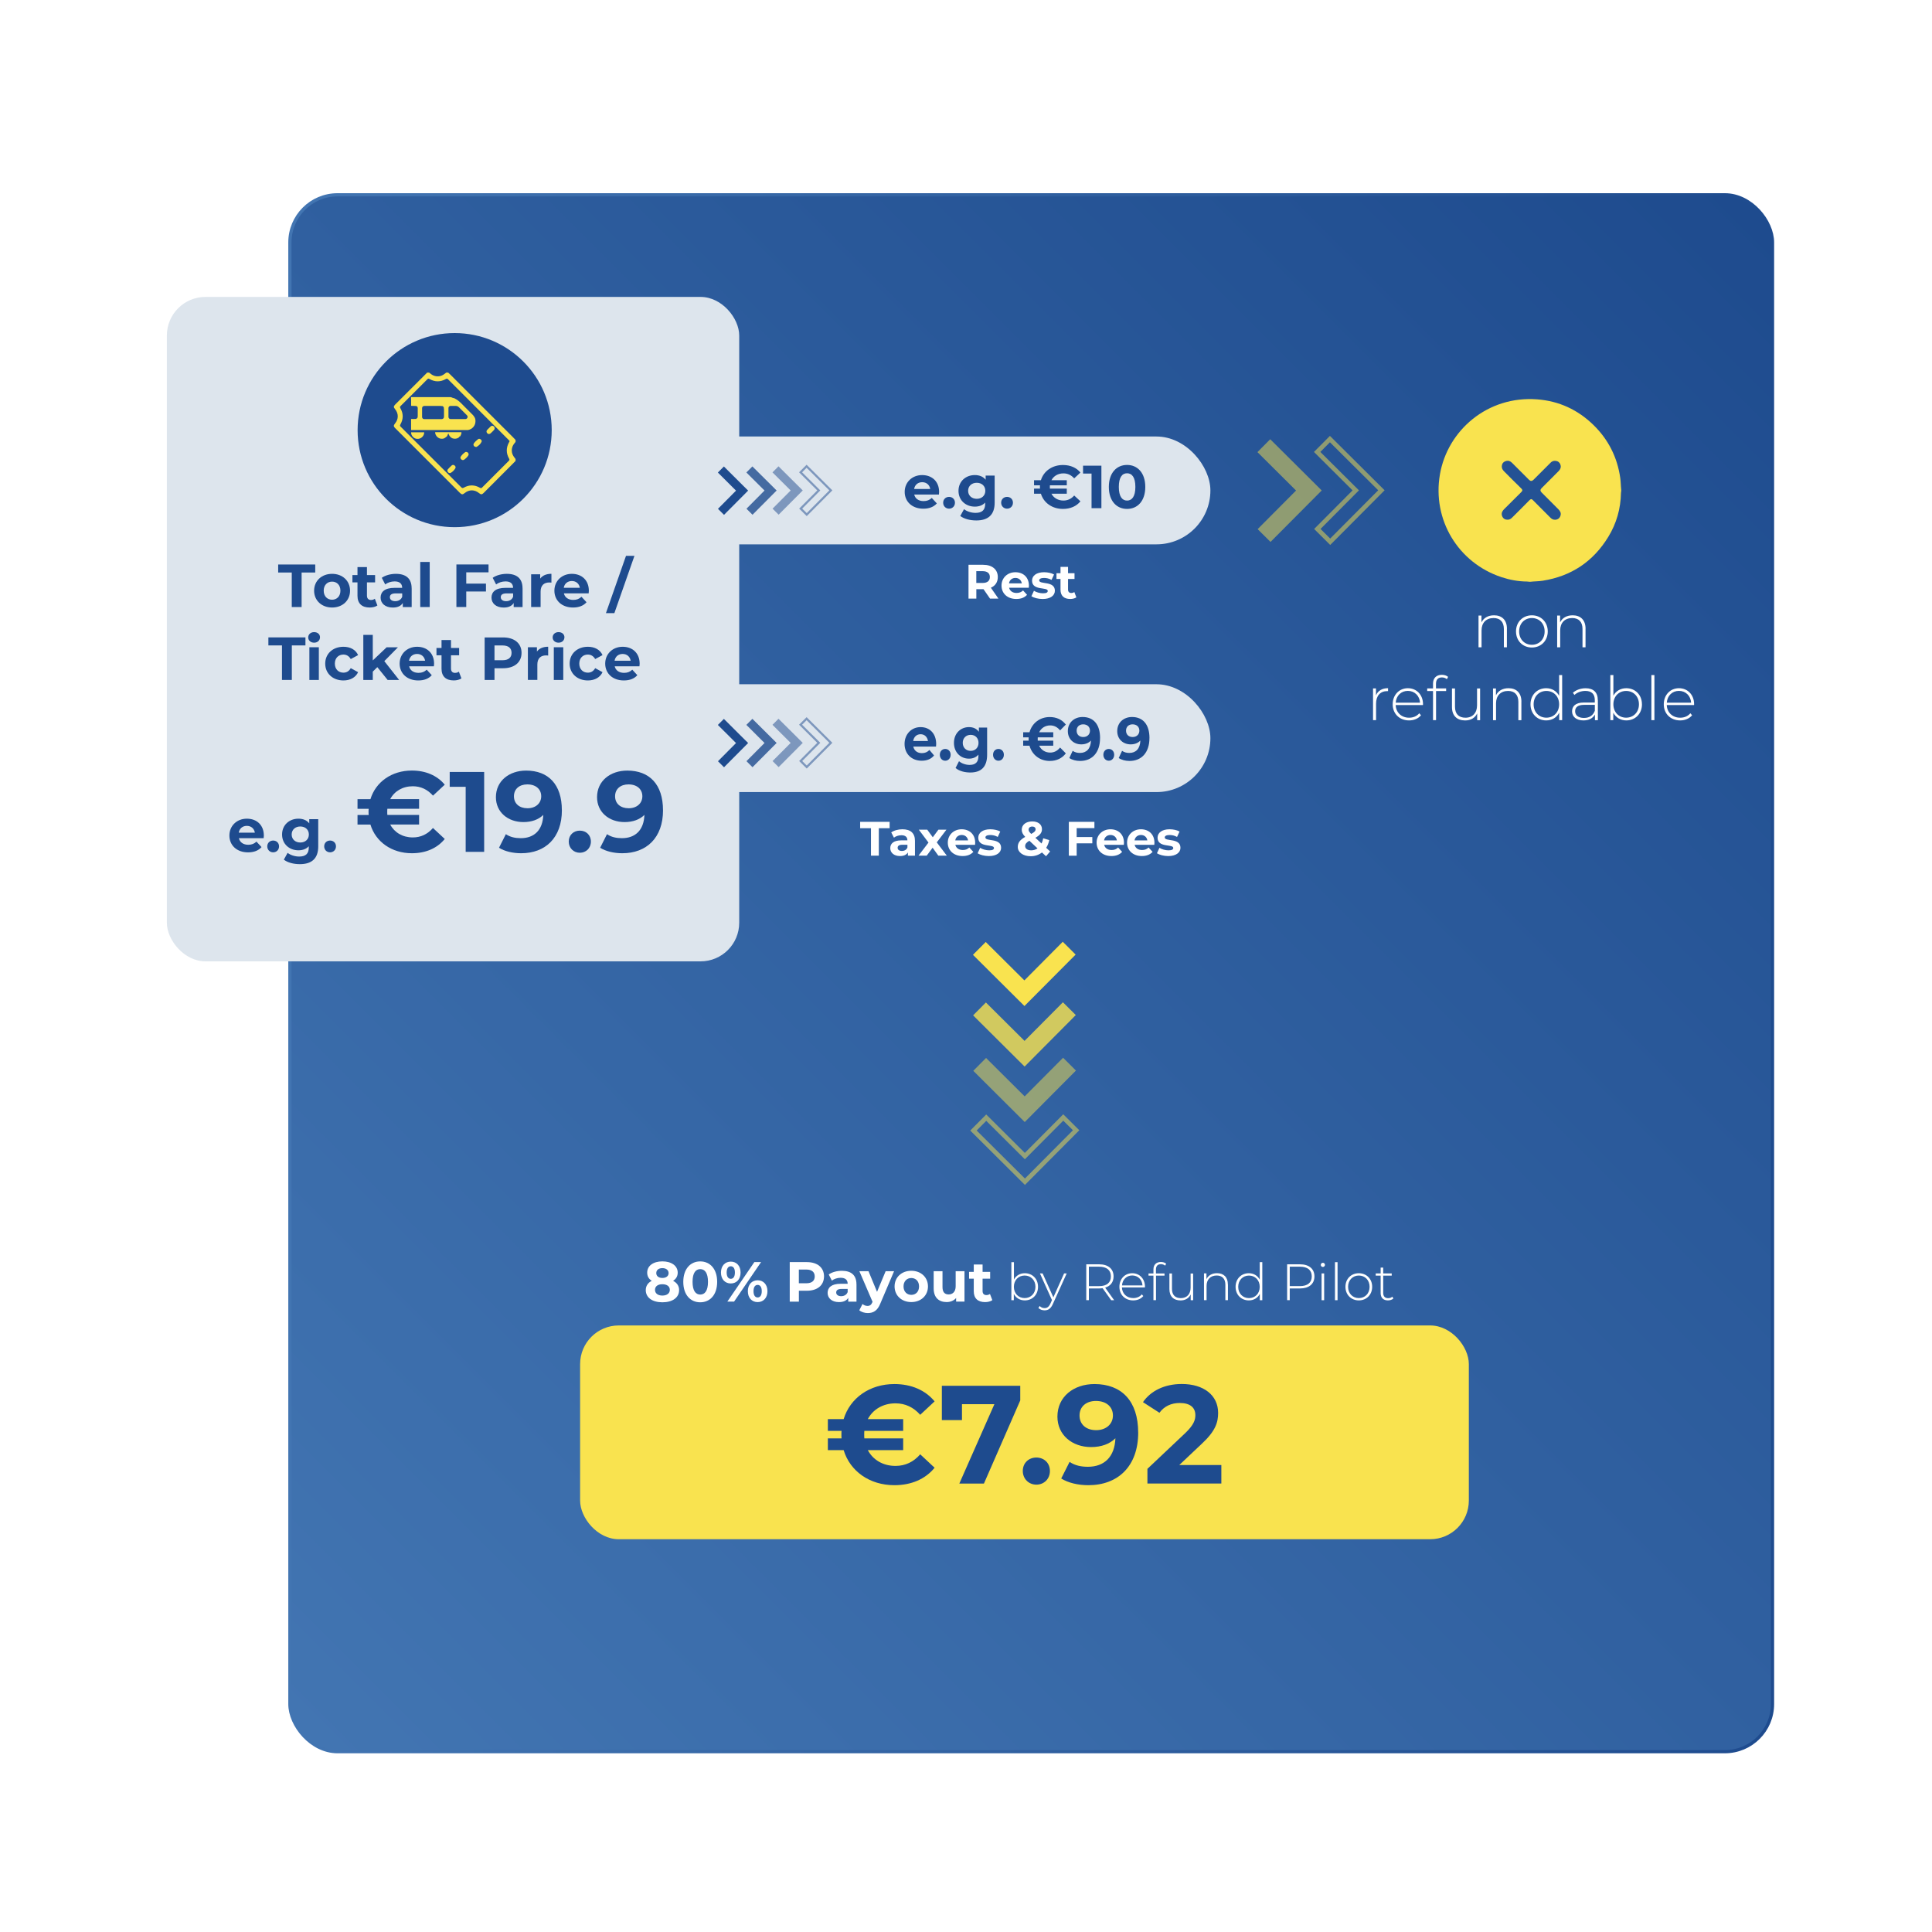 <?xml version="1.0" encoding="UTF-8"?>
<svg xmlns="http://www.w3.org/2000/svg" xmlns:xlink="http://www.w3.org/1999/xlink" id="Layer_1" viewBox="0 0 600 600">
  <defs>
    <linearGradient id="linear-gradient" x1="86.6" y1="531.9" x2="549.9" y2="68.6" gradientUnits="userSpaceOnUse">
      <stop offset="0" stop-color="#4275b2"></stop>
      <stop offset="1" stop-color="#1e4b8e"></stop>
    </linearGradient>
    <linearGradient id="linear-gradient-2" x1="87.53" y1="300.25" x2="548.97" y2="300.25" xlink:href="#linear-gradient"></linearGradient>
    <filter id="drop-shadow-12">
      <feOffset dx="2" dy="2"></feOffset>
      <feGaussianBlur result="blur" stdDeviation="12"></feGaussianBlur>
      <feFlood flood-color="#211307" flood-opacity=".2"></feFlood>
      <feComposite in2="blur" operator="in"></feComposite>
      <feComposite in="SourceGraphic"></feComposite>
    </filter>
  </defs>
  <rect x="88.03" y="58.5" width="460.44" height="483.5" rx="14.79" ry="14.79" fill="url(#linear-gradient)" filter="url(#drop-shadow-12)" stroke="url(#linear-gradient-2)" stroke-miterlimit="10"></rect>
  <path d="m270.49,257.21h-3.36v-1.98h9.15v1.98h-3.36v8.52h-2.43v-8.52Z" fill="#fff"></path>
  <path d="m284.15,261.13v4.6h-2.19v-1c-.44.74-1.27,1.12-2.46,1.12-1.89,0-3.02-1.05-3.02-2.45s1-2.42,3.46-2.42h1.86c0-1-.6-1.59-1.86-1.59-.85,0-1.74.29-2.32.75l-.84-1.63c.88-.63,2.19-.97,3.48-.97,2.46,0,3.89,1.14,3.89,3.58Zm-2.34,2.05v-.83h-1.6c-1.1,0-1.44.41-1.44.95,0,.58.49.97,1.32.97.78,0,1.46-.36,1.72-1.09Z" fill="#fff"></path>
  <path d="m291.4,265.73l-1.77-2.47-1.83,2.47h-2.55l3.1-4.06-3-4h2.62l1.71,2.35,1.75-2.35h2.49l-3,3.94,3.12,4.12h-2.66Z" fill="#fff"></path>
  <path d="m302.8,262.36h-6.1c.22,1,1.08,1.62,2.31,1.62.85,0,1.47-.25,2.02-.78l1.25,1.35c-.75.85-1.88,1.3-3.33,1.3-2.79,0-4.6-1.75-4.6-4.16s1.84-4.15,4.3-4.15,4.2,1.59,4.2,4.18c0,.18-.03.43-.04.63Zm-6.13-1.37h3.98c-.17-1.02-.93-1.68-1.98-1.68s-1.83.65-2,1.68Z" fill="#fff"></path>
  <path d="m303.62,264.98l.78-1.68c.72.46,1.81.78,2.81.78,1.08,0,1.48-.28,1.48-.73,0-1.32-4.88.03-4.88-3.2,0-1.53,1.38-2.61,3.73-2.61,1.11,0,2.34.25,3.1.71l-.78,1.67c-.79-.45-1.59-.6-2.33-.6-1.05,0-1.5.33-1.5.75,0,1.38,4.87.04,4.87,3.22,0,1.5-1.4,2.57-3.81,2.57-1.37,0-2.75-.38-3.5-.87Z" fill="#fff"></path>
  <path d="m324.85,265.91l-1.26-1.17c-.96.75-2.16,1.17-3.51,1.17-2.31,0-4-1.2-4-2.88,0-1.32.71-2.23,2.31-3.13-.77-.79-1.08-1.47-1.08-2.22,0-1.53,1.29-2.58,3.27-2.58,1.81,0,3.01.93,3.01,2.42,0,1.08-.63,1.88-2.05,2.66l1.92,1.78c.23-.46.4-1.02.52-1.63l1.88.58c-.2.9-.51,1.71-.96,2.38l1.23,1.14-1.27,1.48Zm-2.64-2.44l-2.53-2.37c-.96.55-1.31,1.04-1.31,1.68,0,.77.72,1.3,1.88,1.3.72,0,1.4-.21,1.96-.61Zm-2.77-5.82c0,.41.17.71.81,1.33,1.04-.55,1.36-.94,1.36-1.42,0-.51-.36-.87-1.03-.87-.72,0-1.14.41-1.14.96Z" fill="#fff"></path>
  <path d="m334.37,257.18v2.78h4.86v1.95h-4.86v3.83h-2.43v-10.5h7.94v1.95h-5.5Z" fill="#fff"></path>
  <path d="m349.01,262.36h-6.1c.22,1,1.08,1.62,2.31,1.62.85,0,1.47-.25,2.02-.78l1.25,1.35c-.75.85-1.88,1.3-3.33,1.3-2.79,0-4.6-1.75-4.6-4.16s1.84-4.15,4.3-4.15,4.2,1.59,4.2,4.18c0,.18-.03.43-.04.63Zm-6.13-1.37h3.98c-.17-1.02-.93-1.68-1.98-1.68s-1.83.65-2,1.68Z" fill="#fff"></path>
  <path d="m358.47,262.36h-6.1c.22,1,1.08,1.62,2.31,1.62.85,0,1.47-.25,2.02-.78l1.25,1.35c-.75.85-1.88,1.3-3.33,1.3-2.79,0-4.6-1.75-4.6-4.16s1.84-4.15,4.3-4.15,4.2,1.59,4.2,4.18c0,.18-.03.43-.04.63Zm-6.13-1.37h3.98c-.17-1.02-.93-1.68-1.98-1.68s-1.83.65-2,1.68Z" fill="#fff"></path>
  <path d="m359.3,264.98l.78-1.68c.72.46,1.81.78,2.8.78,1.08,0,1.49-.28,1.49-.73,0-1.32-4.88.03-4.88-3.2,0-1.53,1.38-2.61,3.73-2.61,1.11,0,2.34.25,3.1.71l-.78,1.67c-.79-.45-1.59-.6-2.32-.6-1.05,0-1.5.33-1.5.75,0,1.38,4.88.04,4.88,3.22,0,1.5-1.4,2.57-3.81,2.57-1.36,0-2.74-.38-3.49-.87Z" fill="#fff"></path>
  <rect x="207.5" y="135.56" width="168.4" height="33.49" rx="16.75" ry="16.75" fill="#dde5ed"></rect>
  <rect x="207.5" y="212.5" width="168.4" height="33.49" rx="16.75" ry="16.75" fill="#dde5ed"></rect>
  <path d="m307.46,185.9l-2.02-2.92h-2.23v2.92h-2.43v-10.5h4.54c2.81,0,4.56,1.46,4.56,3.81,0,1.57-.79,2.73-2.16,3.31l2.35,3.38h-2.61Zm-2.28-8.52h-1.98v3.66h1.98c1.48,0,2.23-.69,2.23-1.83s-.75-1.83-2.23-1.83Z" fill="#fff"></path>
  <path d="m319.49,182.53h-6.1c.23,1,1.08,1.62,2.31,1.62.85,0,1.47-.25,2.02-.78l1.24,1.35c-.75.85-1.87,1.3-3.33,1.3-2.79,0-4.6-1.75-4.6-4.16s1.85-4.15,4.31-4.15,4.2,1.59,4.2,4.18c0,.18-.03.43-.04.63Zm-6.13-1.37h3.97c-.17-1.02-.93-1.68-1.98-1.68s-1.83.65-1.99,1.68Z" fill="#fff"></path>
  <path d="m320.32,185.15l.78-1.68c.72.46,1.81.78,2.81.78,1.08,0,1.48-.28,1.48-.73,0-1.32-4.88.03-4.88-3.2,0-1.53,1.38-2.61,3.73-2.61,1.11,0,2.34.25,3.1.71l-.78,1.67c-.79-.45-1.59-.6-2.33-.6-1.05,0-1.5.33-1.5.75,0,1.38,4.87.04,4.87,3.22,0,1.5-1.4,2.57-3.81,2.57-1.37,0-2.75-.38-3.5-.87Z" fill="#fff"></path>
  <path d="m334.27,185.51c-.48.34-1.19.51-1.9.51-1.91,0-3.02-.97-3.02-2.89v-3.32h-1.25v-1.8h1.25v-1.96h2.34v1.96h2.01v1.8h-2.01v3.29c0,.69.38,1.06,1,1.06.35,0,.69-.1.95-.3l.63,1.65Z" fill="#fff"></path>
  <path d="m291.6,153.58h-7.68c.28,1.26,1.36,2.04,2.9,2.04,1.07,0,1.85-.32,2.55-.98l1.57,1.7c-.94,1.07-2.36,1.64-4.19,1.64-3.51,0-5.79-2.21-5.79-5.22s2.32-5.22,5.41-5.22,5.28,2,5.28,5.26c0,.22-.04.55-.06.79Zm-7.71-1.72h5c-.21-1.28-1.17-2.11-2.49-2.11s-2.3.81-2.51,2.11Z" fill="#1e4b8e"></path>
  <path d="m292.91,156.12c0-1.09.81-1.81,1.83-1.81s1.83.72,1.83,1.81-.81,1.85-1.83,1.85-1.83-.77-1.83-1.85Z" fill="#1e4b8e"></path>
  <path d="m308.9,147.67v8.45c0,3.77-2.04,5.51-5.7,5.51-1.92,0-3.79-.47-4.98-1.39l1.17-2.11c.87.7,2.28,1.15,3.58,1.15,2.07,0,2.98-.94,2.98-2.77v-.43c-.77.85-1.89,1.26-3.21,1.26-2.81,0-5.07-1.94-5.07-4.9s2.26-4.9,5.07-4.9c1.41,0,2.58.47,3.36,1.45v-1.3h2.79Zm-2.9,4.75c0-1.49-1.11-2.49-2.66-2.49s-2.68,1-2.68,2.49,1.13,2.49,2.68,2.49,2.66-1,2.66-2.49Z" fill="#1e4b8e"></path>
  <path d="m310.92,156.12c0-1.09.81-1.81,1.83-1.81s1.83.72,1.83,1.81-.81,1.85-1.83,1.85-1.83-.77-1.83-1.85Z" fill="#1e4b8e"></path>
  <path d="m333.6,153.88l1.94,1.81c-1.24,1.53-3.13,2.36-5.43,2.36-3.34,0-5.98-1.89-6.85-4.73h-2.13v-1.58h1.85c-.02-.17-.02-.34-.02-.51s0-.34.02-.51h-1.85v-1.58h2.13c.87-2.85,3.51-4.73,6.85-4.73,2.3,0,4.19.83,5.43,2.34l-1.94,1.81c-.91-1.02-2.02-1.55-3.34-1.55-1.68,0-3.04.81-3.73,2.13h4.77v1.58h-5.24c-.02.17-.02.34-.02.51s0,.34.02.51h5.24v1.58h-4.77c.7,1.32,2.06,2.13,3.73,2.13,1.32,0,2.43-.53,3.34-1.56Z" fill="#1e4b8e"></path>
  <path d="m342.05,144.62v13.2h-3.06v-10.75h-2.64v-2.45h5.7Z" fill="#1e4b8e"></path>
  <path d="m344.36,151.22c0-4.36,2.41-6.83,5.66-6.83s5.66,2.47,5.66,6.83-2.4,6.83-5.66,6.83-5.66-2.47-5.66-6.83Zm8.24,0c0-3-1.06-4.24-2.58-4.24s-2.56,1.25-2.56,4.24,1.06,4.24,2.56,4.24,2.58-1.25,2.58-4.24Z" fill="#1e4b8e"></path>
  <path d="m318.3,367.99l-16.98-16.89,4.96-4.99,11.99,11.93,11.93-11.99,4.99,4.96-16.89,16.98Zm-.02-7.97l-11.99-11.93-2.98,3,14.99,14.91,14.91-14.99-3-2.98-11.93,11.99Z" fill="#f9e34f" opacity=".5"></path>
  <polygon points="302.26 332.55 306.23 328.56 318.22 340.49 330.15 328.49 334.14 332.47 322.22 344.46 318.24 348.46 302.26 332.55" fill="#f9e34f" opacity=".5"></polygon>
  <polygon points="302.21 315.33 306.18 311.33 318.18 323.26 330.1 311.27 334.1 315.24 322.17 327.23 318.2 331.23 302.21 315.33" fill="#f9e34f" opacity=".8"></polygon>
  <polygon points="302.16 296.53 306.13 292.54 318.13 304.47 330.05 292.47 334.05 296.45 322.12 308.44 318.15 312.43 302.16 296.53" fill="#f9e34f"></polygon>
  <path d="m430,152.26l-16.89,16.98-4.99-4.96,11.93-11.99-11.99-11.93,4.96-4.99,16.98,16.89Zm-7.97.02l-11.93,11.99,3,2.98,14.91-14.99-14.99-14.91-2.98,3,11.99,11.93Z" fill="#f9e34f" opacity=".5"></path>
  <polygon points="394.57 168.3 390.57 164.33 402.5 152.34 390.51 140.41 394.48 136.41 406.48 148.34 410.47 152.32 394.57 168.3" fill="#f9e34f" opacity=".5"></polygon>
  <path d="m467.98,195.26v5.76h-.94v-5.68c0-2.23-1.19-3.4-3.19-3.4-2.32,0-3.74,1.49-3.74,3.83v5.25h-.94v-9.85h.91v2.13c.66-1.38,2.04-2.21,3.91-2.21,2.4,0,4,1.42,4,4.17Z" fill="#fff"></path>
  <path d="m470.81,196.09c0-2.93,2.1-5,4.93-5s4.93,2.08,4.93,5-2.09,5-4.93,5-4.93-2.08-4.93-5Zm8.89,0c0-2.47-1.7-4.15-3.96-4.15s-3.96,1.68-3.96,4.15,1.7,4.15,3.96,4.15,3.96-1.68,3.96-4.15Z" fill="#fff"></path>
  <path d="m492.4,195.26v5.76h-.94v-5.68c0-2.23-1.19-3.4-3.19-3.4-2.32,0-3.74,1.49-3.74,3.83v5.25h-.94v-9.85h.91v2.13c.66-1.38,2.04-2.21,3.91-2.21,2.4,0,4,1.42,4,4.17Z" fill="#fff"></path>
  <path d="m431.07,213.73v.92c-.08,0-.15-.02-.23-.02-2.19,0-3.49,1.45-3.49,3.89v5.13h-.94v-9.85h.91v2.15c.6-1.43,1.91-2.23,3.76-2.23Z" fill="#fff"></path>
  <path d="m441.91,218.96h-8.47c.09,2.34,1.81,3.93,4.17,3.93,1.25,0,2.4-.45,3.15-1.38l.55.62c-.87,1.06-2.23,1.6-3.72,1.6-2.98,0-5.08-2.08-5.08-5s2.02-5,4.72-5,4.7,2.04,4.7,4.96c0,.08-.02.17-.02.26Zm-8.46-.74h7.55c-.13-2.13-1.68-3.66-3.78-3.66s-3.62,1.51-3.77,3.66Z" fill="#fff"></path>
  <path d="m445.96,212.37v1.43h3.15v.81h-3.13v9.04h-.94v-9.04h-1.81v-.81h1.81v-1.51c0-1.64.98-2.72,2.74-2.72.72,0,1.47.21,1.94.64l-.38.72c-.4-.36-.94-.55-1.53-.55-1.23,0-1.85.68-1.85,1.98Z" fill="#fff"></path>
  <path d="m459.66,213.81v9.85h-.91v-2.11c-.64,1.38-1.98,2.19-3.72,2.19-2.51,0-4.11-1.42-4.11-4.17v-5.76h.94v5.68c0,2.23,1.19,3.4,3.25,3.4,2.23,0,3.6-1.49,3.6-3.83v-5.25h.94Z" fill="#fff"></path>
  <path d="m472.48,217.9v5.76h-.94v-5.68c0-2.23-1.19-3.4-3.19-3.4-2.32,0-3.74,1.49-3.74,3.83v5.25h-.94v-9.85h.91v2.13c.66-1.38,2.04-2.21,3.91-2.21,2.4,0,4,1.42,4,4.17Z" fill="#fff"></path>
  <path d="m485.14,209.65v14h-.92v-2.32c-.77,1.53-2.27,2.4-4.04,2.4-2.77,0-4.87-2.06-4.87-5s2.1-5,4.87-5c1.76,0,3.23.87,4.02,2.36v-6.44h.94Zm-.94,9.08c0-2.47-1.7-4.15-3.96-4.15s-3.96,1.68-3.96,4.15,1.7,4.15,3.96,4.15,3.96-1.68,3.96-4.15Z" fill="#fff"></path>
  <path d="m496.23,217.41v6.25h-.91v-1.76c-.62,1.13-1.83,1.83-3.55,1.83-2.21,0-3.55-1.13-3.55-2.81,0-1.49.94-2.75,3.68-2.75h3.38v-.79c0-1.83-1-2.81-2.93-2.81-1.36,0-2.59.51-3.4,1.25l-.47-.68c.98-.87,2.42-1.4,3.94-1.4,2.43,0,3.79,1.25,3.79,3.68Zm-.94,3.34v-1.85h-3.36c-2.04,0-2.76.85-2.76,1.98,0,1.28,1,2.08,2.74,2.08s2.81-.79,3.38-2.21Z" fill="#fff"></path>
  <path d="m509.93,218.73c0,2.95-2.1,5-4.87,5-1.77,0-3.27-.89-4.04-2.4v2.32h-.91v-14h.94v6.4c.79-1.47,2.26-2.32,4-2.32,2.77,0,4.87,2.04,4.87,5Zm-.94,0c0-2.47-1.72-4.15-3.98-4.15s-3.96,1.68-3.96,4.15,1.7,4.15,3.96,4.15,3.98-1.68,3.98-4.15Z" fill="#fff"></path>
  <path d="m512.85,209.65h.94v14h-.94v-14Z" fill="#fff"></path>
  <path d="m526.1,218.96h-8.47c.09,2.34,1.81,3.93,4.17,3.93,1.25,0,2.4-.45,3.15-1.38l.55.62c-.87,1.06-2.23,1.6-3.72,1.6-2.98,0-5.08-2.08-5.08-5s2.02-5,4.72-5,4.7,2.04,4.7,4.96c0,.08-.02.17-.02.26Zm-8.46-.74h7.55c-.13-2.13-1.68-3.66-3.78-3.66s-3.62,1.51-3.77,3.66Z" fill="#fff"></path>
  <path d="m210.9,400.67c0,2.32-2.07,3.77-5.19,3.77s-5.16-1.46-5.16-3.77c0-1.32.68-2.3,1.86-2.9-.91-.56-1.42-1.42-1.42-2.53,0-2.16,1.93-3.51,4.72-3.51s4.76,1.35,4.76,3.51c0,1.11-.53,1.97-1.44,2.53,1.19.6,1.88,1.58,1.88,2.9Zm-2.88-.09c0-1.09-.89-1.75-2.32-1.75s-2.28.67-2.28,1.75.88,1.77,2.28,1.77,2.32-.68,2.32-1.77Zm-4.21-5.21c0,.93.74,1.51,1.9,1.51s1.93-.58,1.93-1.51-.77-1.54-1.93-1.54-1.9.58-1.9,1.54Z" fill="#fff"></path>
  <path d="m212.2,398.09c0-4.05,2.25-6.35,5.26-6.35s5.26,2.3,5.26,6.35-2.23,6.35-5.26,6.35-5.26-2.3-5.26-6.35Zm7.67,0c0-2.79-.98-3.95-2.4-3.95s-2.39,1.16-2.39,3.95.98,3.95,2.39,3.95,2.4-1.16,2.4-3.95Z" fill="#fff"></path>
  <path d="m223.9,395.2c0-2.07,1.26-3.39,3.05-3.39s3.04,1.3,3.04,3.39-1.25,3.39-3.04,3.39-3.05-1.32-3.05-3.39Zm4.33,0c0-1.32-.51-1.95-1.28-1.95s-1.28.65-1.28,1.95.53,1.95,1.28,1.95,1.28-.63,1.28-1.95Zm6.04-3.25h2.09l-8.39,12.28h-2.09l8.39-12.28Zm-2.02,9.04c0-2.07,1.26-3.39,3.04-3.39s3.05,1.32,3.05,3.39-1.26,3.39-3.05,3.39-3.04-1.32-3.04-3.39Zm4.32,0c0-1.3-.51-1.95-1.28-1.95s-1.28.63-1.28,1.95.53,1.95,1.28,1.95,1.28-.65,1.28-1.95Z" fill="#fff"></path>
  <path d="m255.9,396.41c0,2.74-2.05,4.44-5.33,4.44h-2.47v3.39h-2.84v-12.28h5.32c3.28,0,5.33,1.7,5.33,4.46Zm-2.88,0c0-1.35-.88-2.14-2.61-2.14h-2.32v4.26h2.32c1.74,0,2.61-.79,2.61-2.12Z" fill="#fff"></path>
  <path d="m265.99,398.85v5.39h-2.56v-1.18c-.51.86-1.49,1.32-2.88,1.32-2.21,0-3.53-1.23-3.53-2.86s1.18-2.83,4.05-2.83h2.18c0-1.18-.7-1.86-2.18-1.86-1,0-2.04.33-2.72.88l-.98-1.91c1.04-.74,2.56-1.14,4.07-1.14,2.88,0,4.54,1.33,4.54,4.19Zm-2.74,2.4v-.96h-1.88c-1.28,0-1.68.47-1.68,1.11,0,.68.58,1.14,1.54,1.14.91,0,1.7-.42,2.02-1.28Z" fill="#fff"></path>
  <path d="m277.66,394.79l-4.26,10.02c-.91,2.28-2.21,2.97-3.91,2.97-.97,0-2.02-.32-2.63-.86l1-1.95c.42.37,1,.6,1.54.6.75,0,1.18-.33,1.54-1.18l.04-.09-4.09-9.51h2.83l2.65,6.4,2.67-6.4h2.63Z" fill="#fff"></path>
  <path d="m277.82,399.51c0-2.84,2.19-4.86,5.19-4.86s5.18,2.02,5.18,4.86-2.18,4.86-5.18,4.86-5.19-2.02-5.19-4.86Zm7.6,0c0-1.63-1.04-2.61-2.4-2.61s-2.42.98-2.42,2.61,1.05,2.62,2.42,2.62,2.4-.98,2.4-2.62Z" fill="#fff"></path>
  <path d="m299.53,394.79v9.44h-2.6v-1.12c-.72.83-1.77,1.26-2.93,1.26-2.37,0-4.04-1.33-4.04-4.25v-5.33h2.74v4.93c0,1.58.7,2.28,1.91,2.28s2.18-.81,2.18-2.54v-4.67h2.74Z" fill="#fff"></path>
  <path d="m308.17,403.78c-.56.4-1.39.6-2.23.6-2.23,0-3.53-1.14-3.53-3.39v-3.88h-1.46v-2.11h1.46v-2.3h2.74v2.3h2.35v2.11h-2.35v3.84c0,.81.44,1.25,1.18,1.25.4,0,.81-.12,1.11-.35l.74,1.93Z" fill="#fff"></path>
  <g id="fX4uDu.tif">
    <path d="m475.23,180.68h-.27c-.24-.03-.48-.08-.72-.08-2.72-.02-5.37-.51-7.94-1.36-13.49-4.46-21.54-17.86-19.12-31.9,2.36-13.71,14.83-24.48,30.17-23.32,6.79.51,12.67,3.22,17.55,8,4.59,4.5,7.34,9.95,8.27,16.31.19,1.27.17,2.55.32,3.82v.27c-.03.22-.07.44-.08.65-.09,4.91-1.39,9.49-3.94,13.66-4.68,7.66-11.47,12.21-20.36,13.62-1.29.21-2.6.17-3.89.33Zm7.6-19.26c.93,0,1.55-.47,1.8-1.29.25-.81-.11-1.41-.65-1.96-1.75-1.75-3.5-3.5-5.25-5.26q-.64-.64.01-1.29c1.75-1.75,3.5-3.5,5.25-5.26.47-.47.81-1.01.7-1.71-.11-.68-.48-1.21-1.14-1.43-.75-.24-1.44-.09-2.01.48-1.76,1.77-3.53,3.54-5.3,5.3q-.7.7-1.38.02c-1.66-1.66-3.32-3.32-4.97-4.97-.2-.2-.4-.41-.63-.58-.61-.46-1.29-.48-1.94-.15-.65.33-.94.9-.93,1.63.02.63.36,1.07.77,1.49,1.75,1.75,3.49,3.52,5.27,5.24.47.45.44.73-.01,1.17-1.71,1.67-3.39,3.37-5.08,5.06-.19.19-.38.37-.54.58-.48.62-.56,1.3-.21,1.99.35.68.94.95,1.7.92.58-.02.99-.33,1.37-.71,1.78-1.78,3.58-3.55,5.34-5.36.41-.41.66-.42,1.07,0,1.76,1.8,3.56,3.57,5.34,5.36.42.42.88.75,1.43.71Z" fill="#f9e34f"></path>
  </g>
  <rect x="51.82" y="92.21" width="177.75" height="206.35" rx="12" ry="12" fill="#dde5ed"></rect>
  <path d="m81.87,260.31h-7.68c.28,1.26,1.36,2.04,2.91,2.04,1.08,0,1.85-.32,2.55-.98l1.57,1.7c-.94,1.08-2.36,1.64-4.19,1.64-3.51,0-5.79-2.21-5.79-5.23s2.32-5.23,5.42-5.23,5.28,2,5.28,5.27c0,.23-.04.55-.06.79Zm-7.72-1.72h5c-.21-1.28-1.17-2.11-2.49-2.11s-2.3.81-2.51,2.11Z" fill="#1e4b8e"></path>
  <path d="m83,262.85c0-1.09.81-1.81,1.83-1.81s1.83.72,1.83,1.81-.81,1.85-1.83,1.85-1.83-.77-1.83-1.85Z" fill="#1e4b8e"></path>
  <path d="m98.83,254.4v8.46c0,3.78-2.04,5.51-5.7,5.51-1.93,0-3.79-.47-4.98-1.4l1.17-2.11c.87.7,2.28,1.15,3.59,1.15,2.08,0,2.98-.94,2.98-2.77v-.43c-.77.85-1.89,1.26-3.21,1.26-2.81,0-5.08-1.94-5.08-4.91s2.27-4.91,5.08-4.91c1.42,0,2.59.47,3.36,1.45v-1.3h2.79Zm-2.91,4.76c0-1.49-1.11-2.49-2.66-2.49s-2.68,1-2.68,2.49,1.13,2.49,2.68,2.49,2.66-1,2.66-2.49Z" fill="#1e4b8e"></path>
  <path d="m100.68,262.85c0-1.09.81-1.81,1.83-1.81s1.83.72,1.83,1.81-.81,1.85-1.83,1.85-1.83-.77-1.83-1.85Z" fill="#1e4b8e"></path>
  <path d="m134.47,257.15l3.65,3.4c-2.34,2.87-5.88,4.43-10.21,4.43-6.27,0-11.24-3.54-12.87-8.9h-4.01v-2.98h3.47c-.04-.32-.04-.64-.04-.96s0-.64.04-.96h-3.47v-2.98h4.01c1.63-5.35,6.59-8.9,12.87-8.9,4.32,0,7.87,1.56,10.21,4.39l-3.65,3.4c-1.7-1.91-3.79-2.91-6.27-2.91-3.15,0-5.71,1.52-7.02,4h8.97v2.98h-9.85c-.04.32-.04.64-.04.96s0,.64.04.96h9.85v2.98h-8.97c1.31,2.48,3.86,4.01,7.02,4.01,2.48,0,4.57-.99,6.27-2.94Z" fill="#1e4b8e"></path>
  <path d="m150.36,239.74v24.81h-5.74v-20.2h-4.96v-4.61h10.7Z" fill="#1e4b8e"></path>
  <path d="m174.5,251.62c0,8.58-5.14,13.36-12.65,13.36-2.62,0-5.14-.6-6.88-1.7l2.13-4.22c1.35.92,2.94,1.24,4.64,1.24,4.11,0,6.81-2.45,6.98-7.23-1.45,1.45-3.58,2.23-6.17,2.23-4.79,0-8.54-3.05-8.54-7.73,0-5.07,4.15-8.26,9.39-8.26,6.88,0,11.09,4.29,11.09,12.3Zm-6.42-4.33c0-2.13-1.59-3.69-4.32-3.69-2.45,0-4.15,1.42-4.15,3.69s1.67,3.72,4.22,3.72,4.25-1.56,4.25-3.72Z" fill="#1e4b8e"></path>
  <path d="m176.63,261.36c0-2.06,1.52-3.4,3.44-3.4s3.44,1.35,3.44,3.4-1.52,3.47-3.44,3.47-3.44-1.45-3.44-3.47Z" fill="#1e4b8e"></path>
  <path d="m205.91,251.62c0,8.58-5.14,13.36-12.65,13.36-2.62,0-5.14-.6-6.88-1.7l2.13-4.22c1.35.92,2.94,1.24,4.64,1.24,4.11,0,6.81-2.45,6.98-7.23-1.45,1.45-3.58,2.23-6.17,2.23-4.79,0-8.54-3.05-8.54-7.73,0-5.07,4.15-8.26,9.39-8.26,6.88,0,11.09,4.29,11.09,12.3Zm-6.42-4.33c0-2.13-1.59-3.69-4.32-3.69-2.45,0-4.15,1.42-4.15,3.69s1.67,3.72,4.22,3.72,4.25-1.56,4.25-3.72Z" fill="#1e4b8e"></path>
  <path d="m90.62,177.8h-4.23v-2.49h11.51v2.49h-4.23v10.72h-3.06v-10.72Z" fill="#1e4b8e"></path>
  <path d="m97.55,183.44c0-3.06,2.36-5.23,5.59-5.23s5.57,2.17,5.57,5.23-2.34,5.23-5.57,5.23-5.59-2.17-5.59-5.23Zm8.17,0c0-1.76-1.11-2.81-2.59-2.81s-2.6,1.06-2.6,2.81,1.13,2.81,2.6,2.81,2.59-1.06,2.59-2.81Z" fill="#1e4b8e"></path>
  <path d="m117.21,188.03c-.6.43-1.49.64-2.4.64-2.4,0-3.79-1.23-3.79-3.64v-4.17h-1.57v-2.27h1.57v-2.47h2.94v2.47h2.53v2.27h-2.53v4.13c0,.87.47,1.34,1.26,1.34.43,0,.87-.13,1.19-.38l.79,2.08Z" fill="#1e4b8e"></path>
  <path d="m127.85,182.73v5.79h-2.76v-1.26c-.55.92-1.6,1.42-3.1,1.42-2.38,0-3.79-1.32-3.79-3.08s1.26-3.04,4.36-3.04h2.34c0-1.26-.76-2-2.34-2-1.08,0-2.19.36-2.93.94l-1.06-2.06c1.11-.79,2.76-1.23,4.38-1.23,3.1,0,4.89,1.43,4.89,4.51Zm-2.94,2.59v-1.04h-2.02c-1.38,0-1.81.51-1.81,1.19,0,.74.62,1.23,1.66,1.23.98,0,1.83-.45,2.17-1.38Z" fill="#1e4b8e"></path>
  <path d="m130.51,174.52h2.94v14h-2.94v-14Z" fill="#1e4b8e"></path>
  <path d="m144.8,177.76v3.49h6.12v2.45h-6.12v4.81h-3.06v-13.21h9.98v2.45h-6.93Z" fill="#1e4b8e"></path>
  <path d="m162.29,182.73v5.79h-2.76v-1.26c-.55.92-1.6,1.42-3.1,1.42-2.38,0-3.79-1.32-3.79-3.08s1.26-3.04,4.36-3.04h2.34c0-1.26-.76-2-2.34-2-1.08,0-2.19.36-2.93.94l-1.06-2.06c1.11-.79,2.76-1.23,4.38-1.23,3.1,0,4.89,1.43,4.89,4.51Zm-2.94,2.59v-1.04h-2.02c-1.38,0-1.81.51-1.81,1.19,0,.74.62,1.23,1.66,1.23.98,0,1.83-.45,2.17-1.38Z" fill="#1e4b8e"></path>
  <path d="m171.25,178.21v2.72c-.25-.02-.43-.04-.66-.04-1.62,0-2.7.89-2.7,2.83v4.79h-2.94v-10.16h2.81v1.34c.72-.98,1.93-1.49,3.49-1.49Z" fill="#1e4b8e"></path>
  <path d="m182.8,184.27h-7.68c.28,1.26,1.36,2.04,2.91,2.04,1.08,0,1.85-.32,2.55-.98l1.57,1.7c-.94,1.08-2.36,1.64-4.19,1.64-3.51,0-5.79-2.21-5.79-5.23s2.32-5.23,5.42-5.23,5.28,2,5.28,5.27c0,.23-.04.55-.06.79Zm-7.72-1.72h5c-.21-1.28-1.17-2.11-2.49-2.11s-2.3.81-2.51,2.11Z" fill="#1e4b8e"></path>
  <path d="m194.41,172.63h2.62l-6.23,17.78h-2.62l6.23-17.78Z" fill="#1e4b8e"></path>
  <path d="m87.58,200.44h-4.23v-2.49h11.51v2.49h-4.23v10.72h-3.06v-10.72Z" fill="#1e4b8e"></path>
  <path d="m95.72,197.95c0-.92.74-1.64,1.83-1.64s1.83.68,1.83,1.58c0,.98-.74,1.7-1.83,1.7s-1.83-.72-1.83-1.64Zm.36,3.06h2.94v10.16h-2.94v-10.16Z" fill="#1e4b8e"></path>
  <path d="m101,206.09c0-3.06,2.36-5.23,5.66-5.23,2.13,0,3.81.92,4.55,2.59l-2.28,1.23c-.55-.96-1.36-1.4-2.28-1.4-1.49,0-2.66,1.04-2.66,2.81s1.17,2.81,2.66,2.81c.93,0,1.74-.42,2.28-1.4l2.28,1.25c-.74,1.62-2.42,2.57-4.55,2.57-3.3,0-5.66-2.17-5.66-5.23Z" fill="#1e4b8e"></path>
  <path d="m117.19,207.18l-1.42,1.4v2.59h-2.94v-14h2.94v7.93l4.3-4.08h3.51l-4.23,4.3,4.61,5.85h-3.57l-3.21-3.98Z" fill="#1e4b8e"></path>
  <path d="m134.74,206.92h-7.68c.28,1.26,1.36,2.04,2.91,2.04,1.08,0,1.85-.32,2.55-.98l1.57,1.7c-.94,1.08-2.36,1.64-4.19,1.64-3.51,0-5.79-2.21-5.79-5.23s2.32-5.23,5.42-5.23,5.28,2,5.28,5.27c0,.23-.04.55-.06.79Zm-7.72-1.72h5c-.21-1.28-1.17-2.11-2.49-2.11s-2.3.81-2.51,2.11Z" fill="#1e4b8e"></path>
  <path d="m143.31,210.67c-.6.43-1.49.64-2.4.64-2.4,0-3.79-1.23-3.79-3.64v-4.17h-1.57v-2.27h1.57v-2.47h2.94v2.47h2.53v2.27h-2.53v4.13c0,.87.47,1.34,1.26,1.34.43,0,.87-.13,1.19-.38l.79,2.08Z" fill="#1e4b8e"></path>
  <path d="m161.97,202.75c0,2.94-2.21,4.78-5.74,4.78h-2.66v3.64h-3.06v-13.21h5.72c3.53,0,5.74,1.83,5.74,4.79Zm-3.1,0c0-1.45-.94-2.3-2.81-2.3h-2.49v4.59h2.49c1.87,0,2.81-.85,2.81-2.28Z" fill="#1e4b8e"></path>
  <path d="m170.24,200.86v2.72c-.25-.02-.43-.04-.66-.04-1.62,0-2.7.89-2.7,2.83v4.79h-2.94v-10.16h2.81v1.34c.72-.98,1.93-1.49,3.49-1.49Z" fill="#1e4b8e"></path>
  <path d="m171.63,197.95c0-.92.74-1.64,1.83-1.64s1.83.68,1.83,1.58c0,.98-.74,1.7-1.83,1.7s-1.83-.72-1.83-1.64Zm.36,3.06h2.94v10.16h-2.94v-10.16Z" fill="#1e4b8e"></path>
  <path d="m176.91,206.09c0-3.06,2.36-5.23,5.66-5.23,2.13,0,3.81.92,4.55,2.59l-2.28,1.23c-.55-.96-1.36-1.4-2.28-1.4-1.49,0-2.66,1.04-2.66,2.81s1.17,2.81,2.66,2.81c.93,0,1.74-.42,2.28-1.4l2.28,1.25c-.74,1.62-2.42,2.57-4.55,2.57-3.3,0-5.66-2.17-5.66-5.23Z" fill="#1e4b8e"></path>
  <path d="m198.58,206.92h-7.68c.28,1.26,1.36,2.04,2.91,2.04,1.08,0,1.85-.32,2.55-.98l1.57,1.7c-.94,1.08-2.36,1.64-4.19,1.64-3.51,0-5.79-2.21-5.79-5.23s2.32-5.23,5.42-5.23,5.28,2,5.28,5.27c0,.23-.04.55-.06.79Zm-7.72-1.72h5c-.21-1.28-1.17-2.11-2.49-2.11s-2.3.81-2.51,2.11Z" fill="#1e4b8e"></path>
  <path d="m322.37,399.63c0,2.48-1.77,4.22-4.11,4.22-1.5,0-2.75-.75-3.41-2.02v1.96h-.76v-11.81h.8v5.39c.67-1.24,1.91-1.96,3.37-1.96,2.34,0,4.11,1.72,4.11,4.22Zm-.8,0c0-2.08-1.45-3.5-3.36-3.5s-3.34,1.42-3.34,3.5,1.43,3.5,3.34,3.5,3.36-1.42,3.36-3.5Z" fill="#fff"></path>
  <path d="m331.27,395.48l-4.27,9.44c-.67,1.53-1.5,2.02-2.59,2.02-.75,0-1.45-.25-1.93-.75l.4-.6c.43.45.92.65,1.54.65.76,0,1.32-.35,1.83-1.48l.45-1-3.74-8.28h.84l3.33,7.43,3.33-7.43h.81Z" fill="#fff"></path>
  <path d="m345.08,403.78l-2.66-3.72c-.35.05-.7.08-1.08.08h-3.18v3.64h-.81v-11.14h3.99c2.8,0,4.49,1.4,4.49,3.76,0,1.77-.95,2.99-2.61,3.49l2.79,3.9h-.92Zm-3.74-4.36c2.39,0,3.66-1.11,3.66-3.02s-1.27-3.02-3.66-3.02h-3.18v6.05h3.18Z" fill="#fff"></path>
  <path d="m355.57,399.82h-7.15c.08,1.97,1.53,3.31,3.52,3.31,1.05,0,2.02-.38,2.66-1.16l.46.53c-.73.89-1.88,1.35-3.14,1.35-2.51,0-4.28-1.75-4.28-4.22s1.7-4.22,3.98-4.22,3.96,1.72,3.96,4.19c0,.06-.02.14-.02.22Zm-7.13-.62h6.37c-.11-1.8-1.42-3.09-3.18-3.09s-3.06,1.27-3.18,3.09Z" fill="#fff"></path>
  <path d="m358.99,394.27v1.21h2.66v.68h-2.64v7.62h-.8v-7.62h-1.53v-.68h1.53v-1.27c0-1.38.83-2.29,2.31-2.29.6,0,1.24.17,1.64.54l-.32.6c-.33-.3-.8-.46-1.29-.46-1.03,0-1.56.57-1.56,1.67Z" fill="#fff"></path>
  <path d="m370.54,395.48v8.31h-.76v-1.78c-.54,1.16-1.67,1.85-3.14,1.85-2.12,0-3.47-1.19-3.47-3.52v-4.85h.8v4.79c0,1.88,1,2.87,2.74,2.87,1.88,0,3.04-1.26,3.04-3.23v-4.42h.8Z" fill="#fff"></path>
  <path d="m381.35,398.93v4.85h-.8v-4.79c0-1.88-1-2.87-2.69-2.87-1.96,0-3.15,1.26-3.15,3.23v4.42h-.8v-8.31h.76v1.8c.56-1.16,1.72-1.86,3.29-1.86,2.02,0,3.37,1.19,3.37,3.52Z" fill="#fff"></path>
  <path d="m392.02,391.98v11.81h-.78v-1.96c-.65,1.29-1.91,2.02-3.41,2.02-2.34,0-4.11-1.73-4.11-4.22s1.77-4.22,4.11-4.22c1.48,0,2.72.73,3.39,1.99v-5.43h.8Zm-.8,7.66c0-2.08-1.43-3.5-3.34-3.5s-3.34,1.42-3.34,3.5,1.43,3.5,3.34,3.5,3.34-1.42,3.34-3.5Z" fill="#fff"></path>
  <path d="m408.21,396.4c0,2.34-1.69,3.74-4.49,3.74h-3.18v3.64h-.81v-11.14h3.99c2.8,0,4.49,1.4,4.49,3.76Zm-.83,0c0-1.93-1.27-3.02-3.66-3.02h-3.18v6.03h3.18c2.39,0,3.66-1.1,3.66-3.01Z" fill="#fff"></path>
  <path d="m410.18,392.82c0-.35.29-.65.65-.65s.65.29.65.64-.29.65-.65.65-.65-.29-.65-.64Zm.25,2.66h.8v8.31h-.8v-8.31Z" fill="#fff"></path>
  <path d="m414.59,391.98h.8v11.81h-.8v-11.81Z" fill="#fff"></path>
  <path d="m417.84,399.63c0-2.47,1.77-4.22,4.15-4.22s4.15,1.75,4.15,4.22-1.77,4.22-4.15,4.22-4.15-1.75-4.15-4.22Zm7.5,0c0-2.08-1.43-3.5-3.34-3.5s-3.34,1.42-3.34,3.5,1.43,3.5,3.34,3.5,3.34-1.42,3.34-3.5Z" fill="#fff"></path>
  <path d="m432.73,403.26c-.41.4-1.08.59-1.7.59-1.46,0-2.26-.86-2.26-2.26v-5.43h-1.53v-.68h1.53v-1.81h.8v1.81h2.64v.68h-2.64v5.35c0,1.07.53,1.65,1.54,1.65.49,0,.96-.16,1.29-.46l.33.56Z" fill="#fff"></path>
  <rect x="180.16" y="411.63" width="276" height="66.39" rx="12" ry="12" fill="#f9e34f"></rect>
  <path d="m285.78,451.65l4.47,4.17c-2.86,3.51-7.2,5.42-12.5,5.42-7.68,0-13.76-4.34-15.75-10.89h-4.9v-3.64h4.25c-.04-.39-.04-.78-.04-1.17s0-.78.04-1.17h-4.25v-3.65h4.9c2-6.55,8.07-10.89,15.75-10.89,5.29,0,9.63,1.91,12.5,5.38l-4.47,4.17c-2.08-2.34-4.64-3.56-7.68-3.56-3.86,0-6.99,1.87-8.59,4.9h10.98v3.65h-12.06c-.04.39-.04.78-.04,1.17s0,.78.04,1.17h12.06v3.64h-10.98c1.61,3.04,4.73,4.9,8.59,4.9,3.04,0,5.6-1.21,7.68-3.6Z" fill="#1e4b8e"></path>
  <path d="m316.85,430.35v4.56l-11.28,25.82h-7.64l10.89-24.65h-10.07v4.95h-6.25v-10.67h24.34Z" fill="#1e4b8e"></path>
  <path d="m317.64,456.82c0-2.52,1.87-4.17,4.21-4.17s4.21,1.65,4.21,4.17-1.87,4.25-4.21,4.25-4.21-1.78-4.21-4.25Z" fill="#1e4b8e"></path>
  <path d="m353.48,444.88c0,10.5-6.29,16.36-15.49,16.36-3.21,0-6.29-.74-8.42-2.08l2.6-5.16c1.65,1.13,3.6,1.52,5.68,1.52,5.03,0,8.33-3,8.55-8.85-1.78,1.78-4.38,2.73-7.55,2.73-5.86,0-10.46-3.73-10.46-9.46,0-6.21,5.08-10.11,11.5-10.11,8.42,0,13.58,5.25,13.58,15.06Zm-7.85-5.29c0-2.6-1.95-4.51-5.29-4.51-2.99,0-5.08,1.74-5.08,4.51s2.04,4.56,5.16,4.56,5.21-1.91,5.21-4.56Z" fill="#1e4b8e"></path>
  <path d="m379.3,454.99v5.73h-22.96v-4.56l11.72-11.07c2.69-2.56,3.17-4.12,3.17-5.6,0-2.39-1.65-3.78-4.86-3.78-2.6,0-4.82,1-6.29,3.04l-5.12-3.3c2.34-3.43,6.6-5.64,12.06-5.64,6.77,0,11.28,3.47,11.28,8.98,0,2.95-.82,5.64-5.08,9.59l-6.99,6.6h13.06Z" fill="#1e4b8e"></path>
  <circle cx="141.2" cy="133.58" r="30.14" fill="#1e4b8e"></circle>
  <g id="WURMy5.tif">
    <path d="m139.18,115.71c.2.18.41.36.6.55,6.54,6.54,13.09,13.08,19.63,19.63.24.24.47.5.7.74v.61c-.11.13-.21.27-.32.4-.7.84-.98,1.79-.79,2.88.14.81.62,1.41,1.11,2.02v.61c-3.31,3.32-6.62,6.65-9.94,9.97-.5.5-.83.49-1.37.04-1.41-1.17-3.11-1.17-4.52-.01-.57.47-.9.47-1.41-.04-6.72-6.72-13.44-13.44-20.16-20.16-.52-.52-.52-.84-.05-1.41,1.16-1.41,1.16-3.11,0-4.52-.47-.57-.46-.85.08-1.4,3.3-3.31,6.61-6.61,9.92-9.91.2,0,.41,0,.61,0,.13.1.27.2.4.31.86.71,1.82.99,2.93.79.79-.15,1.38-.61,1.97-1.1.2,0,.41,0,.61,0Zm19.07,21.36c.01-.2-.14-.28-.24-.39-6.29-6.29-12.58-12.58-18.86-18.88-.23-.23-.4-.26-.69-.09-1.69.96-3.4.95-5.09-.01-.28-.16-.43-.14-.65.08-2.76,2.77-5.53,5.54-8.3,8.3-.21.21-.26.36-.1.65.98,1.68.99,3.39.02,5.09-.18.32-.13.49.12.73,6.27,6.26,12.54,12.52,18.8,18.8.26.26.44.29.77.1,1.68-.95,3.38-.92,5.04.04.28.16.43.14.65-.08,2.76-2.77,5.53-5.54,8.3-8.3.21-.21.26-.36.1-.65-.97-1.68-.98-3.39-.04-5.09.06-.1.12-.21.17-.3Z" fill="#f9e34f"></path>
    <path d="m144.74,140.35c.62,0,1,.63.68,1.12-.33.51-.78.94-1.28,1.29-.3.21-.62.14-.89-.1-.26-.23-.34-.56-.17-.83.36-.58.86-1.04,1.42-1.43.08-.05.19-.05.25-.06Z" fill="#f9e34f"></path>
    <path d="m153.61,133.02c0,.2-.05.38-.19.51-.34.35-.67.72-1.05,1.04-.37.32-.81.28-1.08-.06-.3-.36-.26-.72.05-1.05.34-.36.69-.7,1.05-1.03.23-.21.51-.26.8-.11.28.15.42.38.41.7Z" fill="#f9e34f"></path>
    <path d="m147.85,138.8c-.62,0-1.02-.62-.69-1.1.34-.5.8-.92,1.28-1.29.27-.21.58-.16.85.05.24.19.4.47.26.76-.33.69-.88,1.18-1.53,1.56-.05.03-.13.02-.16.03Z" fill="#f9e34f"></path>
    <path d="m139.74,146.93c-.3-.02-.53-.14-.68-.39-.16-.27-.17-.57.04-.81.37-.41.77-.81,1.18-1.18.27-.24.59-.22.89,0,.29.22.41.56.25.85-.35.62-.85,1.13-1.49,1.48-.06.03-.13.04-.19.05Z" fill="#f9e34f"></path>
  </g>
  <path d="m258.5,152.29l-7.96,8-2.35-2.34,5.62-5.65-5.65-5.62,2.34-2.35,8,7.96Zm-3.75.01l-5.62,5.65,1.41,1.4,7.02-7.06-7.06-7.02-1.4,1.41,5.65,5.62Z" fill="#1e4b8e" opacity=".5"></path>
  <polygon points="241.81 159.84 239.93 157.97 245.55 152.32 239.9 146.7 241.77 144.82 247.42 150.44 249.3 152.31 241.81 159.84" fill="#1e4b8e" opacity=".5"></polygon>
  <polygon points="233.7 159.86 231.82 157.99 237.43 152.34 231.79 146.73 233.66 144.85 239.31 150.46 241.19 152.33 233.7 159.86" fill="#1e4b8e" opacity=".8"></polygon>
  <polygon points="224.85 159.89 222.97 158.02 228.58 152.37 222.94 146.75 224.81 144.87 230.45 150.49 232.34 152.36 224.85 159.89" fill="#1e4b8e"></polygon>
  <path d="m290.68,231.85h-7.05c.26,1.26,1.25,2.04,2.67,2.04.99,0,1.7-.32,2.34-.98l1.44,1.7c-.87,1.08-2.16,1.64-3.84,1.64-3.22,0-5.32-2.21-5.32-5.22s2.13-5.22,4.97-5.22,4.85,2,4.85,5.26c0,.23-.03.55-.05.79Zm-7.08-1.72h4.59c-.19-1.28-1.07-2.11-2.29-2.11s-2.11.81-2.3,2.11Z" fill="#1e4b8e"></path>
  <path d="m291.87,234.4c0-1.09.74-1.81,1.68-1.81s1.68.72,1.68,1.81-.74,1.85-1.68,1.85-1.68-.77-1.68-1.85Z" fill="#1e4b8e"></path>
  <path d="m306.56,225.95v8.45c0,3.77-1.87,5.51-5.23,5.51-1.77,0-3.48-.47-4.57-1.4l1.07-2.11c.8.7,2.1,1.15,3.29,1.15,1.91,0,2.74-.94,2.74-2.77v-.43c-.71.85-1.73,1.26-2.94,1.26-2.58,0-4.66-1.94-4.66-4.9s2.08-4.9,4.66-4.9c1.3,0,2.37.47,3.08,1.45v-1.3h2.56Zm-2.67,4.75c0-1.49-1.02-2.49-2.44-2.49s-2.46,1-2.46,2.49,1.04,2.49,2.46,2.49,2.44-1,2.44-2.49Z" fill="#1e4b8e"></path>
  <path d="m308.4,234.4c0-1.09.74-1.81,1.68-1.81s1.68.72,1.68,1.81-.74,1.85-1.68,1.85-1.68-.77-1.68-1.85Z" fill="#1e4b8e"></path>
  <path d="m329.22,232.15l1.78,1.81c-1.14,1.53-2.87,2.36-4.99,2.36-3.07,0-5.49-1.89-6.29-4.73h-1.96v-1.58h1.7c-.02-.17-.02-.34-.02-.51s0-.34.02-.51h-1.7v-1.58h1.96c.8-2.85,3.22-4.73,6.29-4.73,2.11,0,3.84.83,4.99,2.34l-1.78,1.81c-.83-1.02-1.85-1.55-3.07-1.55-1.54,0-2.79.81-3.43,2.13h4.38v1.58h-4.81c-.02.17-.02.34-.02.51s0,.34.02.51h4.81v1.58h-4.38c.64,1.32,1.89,2.13,3.43,2.13,1.21,0,2.23-.53,3.07-1.57Z" fill="#1e4b8e"></path>
  <path d="m341.63,229.21c0,4.56-2.51,7.11-6.18,7.11-1.28,0-2.51-.32-3.36-.91l1.04-2.24c.66.49,1.44.66,2.27.66,2.01,0,3.33-1.3,3.41-3.85-.71.77-1.75,1.19-3.01,1.19-2.34,0-4.17-1.62-4.17-4.11,0-2.7,2.03-4.39,4.59-4.39,3.36,0,5.42,2.28,5.42,6.54Zm-3.13-2.3c0-1.13-.78-1.96-2.11-1.96-1.2,0-2.03.75-2.03,1.96s.81,1.98,2.06,1.98,2.08-.83,2.08-1.98Z" fill="#1e4b8e"></path>
  <path d="m342.66,234.4c0-1.09.74-1.81,1.68-1.81s1.68.72,1.68,1.81-.74,1.85-1.68,1.85-1.68-.77-1.68-1.85Z" fill="#1e4b8e"></path>
  <path d="m356.97,229.21c0,4.56-2.51,7.11-6.18,7.11-1.28,0-2.51-.32-3.36-.91l1.04-2.24c.66.49,1.44.66,2.27.66,2.01,0,3.33-1.3,3.41-3.85-.71.77-1.75,1.19-3.01,1.19-2.34,0-4.17-1.62-4.17-4.11,0-2.7,2.03-4.39,4.59-4.39,3.36,0,5.42,2.28,5.42,6.54Zm-3.13-2.3c0-1.13-.78-1.96-2.11-1.96-1.2,0-2.03.75-2.03,1.96s.81,1.98,2.06,1.98,2.08-.83,2.08-1.98Z" fill="#1e4b8e"></path>
  <path d="m258.5,230.68l-7.96,8-2.35-2.34,5.62-5.65-5.65-5.62,2.34-2.35,8,7.96Zm-3.75.01l-5.62,5.65,1.41,1.4,7.02-7.06-7.06-7.02-1.4,1.41,5.65,5.62Z" fill="#1e4b8e" opacity=".5"></path>
  <polygon points="241.81 238.23 239.93 236.36 245.55 230.72 239.9 225.1 241.77 223.22 247.42 228.83 249.3 230.71 241.81 238.23" fill="#1e4b8e" opacity=".5"></polygon>
  <polygon points="233.7 238.26 231.82 236.39 237.43 230.74 231.79 225.12 233.66 223.24 239.31 228.86 241.19 230.73 233.7 238.26" fill="#1e4b8e" opacity=".8"></polygon>
  <polygon points="224.85 238.28 222.97 236.41 228.58 230.76 222.94 225.14 224.81 223.26 230.45 228.88 232.34 230.75 224.85 238.28" fill="#1e4b8e"></polygon>
  <path d="m127.66,123.93v-.09c0-.16,0-.32,0-.5.08,0,.14-.01.2-.01,3.73,0,7.45,0,11.18,0,.33,0,.65-.02.98.01.17.02.33.13.5.19.15.05.3.09.45.13h.09s.03,0,.04,0c.01.01.03.03.04.04.77.39,1.45.89,2.06,1.51,1.23,1.27,2.5,2.5,3.74,3.76.17.17.29.4.43.61.01.02.02.03.03.05.26.43.28.91.25,1.39-.04.6-.26,1.14-.66,1.6-.43.5-.98.78-1.61.92-.07.02-.15.01-.23.01-5.74,0-11.48,0-17.22,0-.04,0-.08,0-.13,0-.04,0-.08,0-.13-.01,0-.6,0-1.19,0-1.79,0-.09,0-.17,0-.26v-1.36c.08,0,.13-.01.18-.02.33,0,.65.03.98,0,.18-.02.39.06.54-.11,0,0,0,.02,0,.03,0-.01,0-.02.01-.03.07-.07.15-.15.22-.22.03-.04.06-.09.09-.13.01-.16.04-.32.04-.47,0-.8.01-1.6,0-2.4,0-.34-.12-.66-.56-.7-.43-.03-.87-.03-1.31-.04-.06,0-.11-.02-.17-.02,0-.08,0-.14-.01-.2,0-.09,0-.17,0-.26v-1.66Zm10.23,5.28v-.89c0-.45,0-.89,0-1.34,0-.15-.15-.29-.04-.45-.01-.02-.02-.03-.03-.05-.02-.02-.03-.04-.05-.05,0-.01,0-.02,0-.03l-.22-.22-.07-.05c-.21-.02-.41-.06-.62-.06-.42-.01-.84,0-1.26,0-1.28,0-2.56,0-3.83,0-.4,0-.69.29-.69.68,0,.92,0,1.85,0,2.77,0,.34.3.64.64.64,1.82,0,3.65,0,5.47,0,.08,0,.17-.02.24-.05.41-.16.48-.5.45-.89Zm4.35.94c.75,0,1.51-.01,2.26,0,.35,0,.56-.19.67-.44.12-.29.04-.54-.17-.75-.8-.81-1.62-1.61-2.42-2.43-.29-.29-.62-.46-1.02-.47-.55-.02-1.11,0-1.66,0-.34,0-.63.31-.63.65,0,.92,0,1.85,0,2.77,0,.37.3.67.66.67.77,0,1.55,0,2.32,0Z" fill="#f9e34f"></path>
  <path d="m142.58,135.78c-.45.37-.97.52-1.55.46-.66-.06-1.14-.41-1.48-.96-.14-.23-.23-.49-.33-.72-.11.26-.23.56-.35.86-.03.03-.06.06-.08.09h0s-.03.02-.04.03c-.26.2-.51.45-.8.59-.26.12-.59.15-.88.13-.52-.03-.98-.25-1.35-.65-.29-.31-.49-.67-.56-1.09-.01-.1-.02-.2-.03-.3h8.16c.08.33-.06.61-.18.9-.04.1-.09.2-.14.29-.03.03-.06.06-.08.09h0s-.03.02-.04.03c-.01,0-.03,0-.04,0-.15,0-.22.07-.22.22Z" fill="#f9e34f"></path>
  <path d="m127.67,134.25h4.08c-.02,1.16-.91,1.93-1.83,2.04-.6.07-1.14-.11-1.57-.51-.43-.4-.7-.89-.67-1.53Z" fill="#f9e34f"></path>
</svg>
